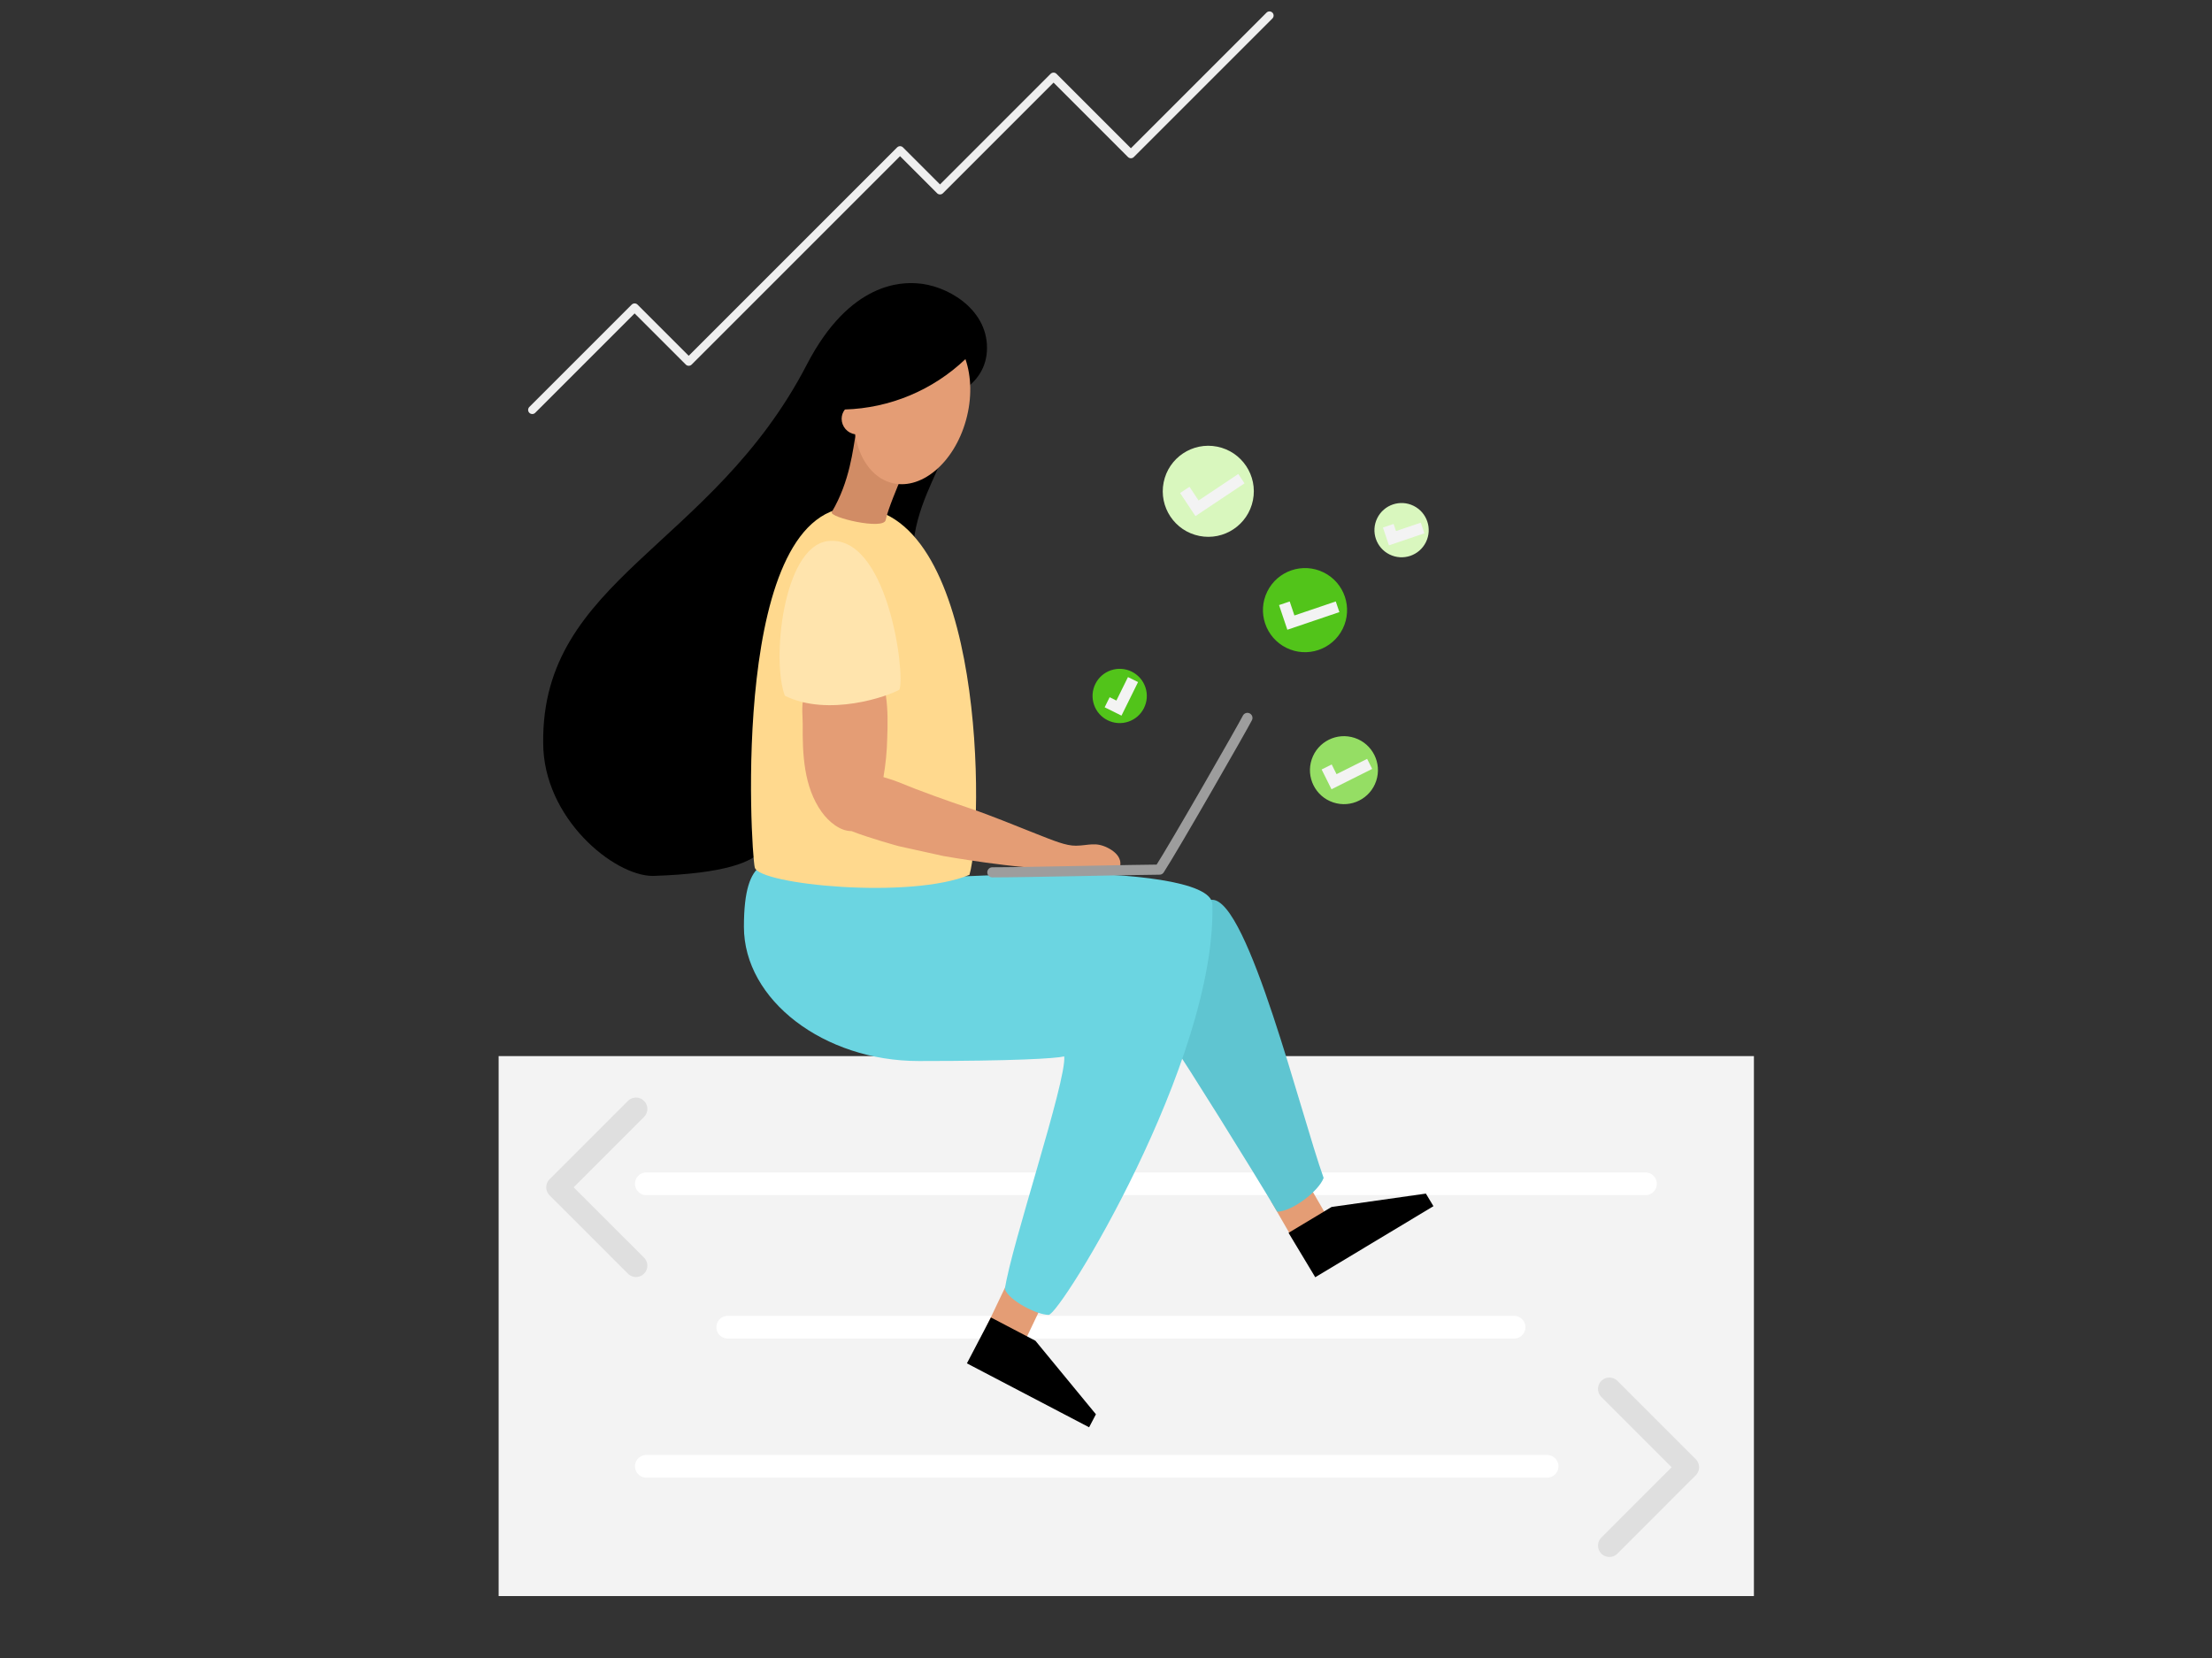<svg width="1334" height="1000" viewBox="0 0 1334 1000" fill="none" xmlns="http://www.w3.org/2000/svg">
<rect x="0" y="0" width="1334" height="1000" fill="#333333" stroke="none"/>
<g clip-path="url(#clip0)">
<path d="M321 247.21L382.72 185.49L415.35 218.11L542.8 90.66L566.9 114.77L635.37 46.29L682.02 92.94L765.58 9.38" stroke="#EFEFEF" stroke-width="5" stroke-linecap="round" stroke-linejoin="round"/>
<path d="M552.76 170.854C570.235 171.784 595.237 185.636 595.237 209.783C595.237 233.93 570.066 243.411 547.45 247.35C562.791 265.637 569.084 269.174 567.51 277.04C565.937 284.906 551.779 306.54 550.617 331.32C549.456 356.1 482.178 492.377 469.402 496.315C456.627 500.253 481.819 525.456 393.699 528.286C370.207 528.286 327.583 493.443 327.583 448.042C326.527 349.079 429.386 330.296 486.581 219.887C512.829 169.207 544.652 170.411 552.76 170.854Z" fill="black"/>
<path d="M300.712 636.952H1057.74V962.613H300.712V636.952Z" fill="#F3F3F3"/>
<path d="M389.792 713.975H992.335" stroke="white" stroke-width="13.705" stroke-linecap="round" stroke-linejoin="round"/>
<path d="M766.45 724.375L787.81 712.043L802.94 738.27L781.581 750.591L766.45 724.375Z" fill="#E49D75"/>
<path d="M438.878 800.458H913.095" stroke="white" stroke-width="13.705" stroke-linecap="round" stroke-linejoin="round"/>
<path d="M607.357 773.925L629.604 784.621L616.607 811.872L594.35 801.24L607.357 773.925Z" fill="#E49D75"/>
<path d="M731.08 542.677C752.725 542.677 784.558 672.386 798.242 710.417C795.38 718.378 779.142 730.773 770.23 730.773C753.041 701.97 714.535 640.225 707.693 630.68C702.214 623.078 709.436 542.677 731.08 542.677Z" fill="#5FC5D1"/>
<path opacity="0.27" d="M722.918 286.722C726.614 284.409 724.872 285.961 727.786 281.696Z" fill="black"/>
<path d="M482.854 518.846C464.092 518.846 448.634 514.803 448.634 558.968C448.634 603.134 496.844 639.919 554.059 639.919C611.275 639.919 636.594 638.398 641.809 637.131C643.351 651.734 609.628 751.795 606.006 777.557C608.593 784.441 625.328 793.015 632.402 793.015C639.476 793.015 733.593 640.14 731.143 545.675C731.471 530.893 677.095 526.807 642.739 526.807C608.382 526.807 535.255 530.767 526.006 530.767" fill="#6BD5E1"/>
<path d="M455.18 523.186C452.794 513.356 439.934 302.115 517.084 305.885C594.233 309.654 593.442 497.899 584.657 527.61C549.445 542.518 457.693 533.565 455.18 523.186Z" fill="#FFD98E"/>
<path d="M543.11 289.129C541.896 292.011 535.35 307.363 534.136 313.635C532.921 319.906 499.758 311.977 501.616 308.841C512.597 290.301 514.391 270.831 516.176 261.086C517.812 252.175 551.145 270.039 543.11 289.129Z" fill="#D18C65"/>
<path d="M533.587 413.231L485.99 418.299C482.748 422.29 484.152 431.73 484.1 436.586C483.888 454.536 484.691 474.596 495.545 489.716C499.768 495.597 506.684 501.33 513.494 501.235C524.158 505.458 541.949 510.326 541.949 510.326L568.946 516.281C568.946 516.281 614.495 524.358 636.984 523.83C644.47 523.64 652.083 522.774 659.558 522.985C663.897 523.101 670.782 524.453 674.836 522.985C676.018 522.552 675.733 519.944 675.448 518.92C674.477 515.341 671.056 512.828 667.91 511.266C660.603 507.633 656.464 509.935 648.968 510.062C642.834 510.168 635.517 507.042 624.874 502.872C612.32 497.952 598.003 491.944 585.206 487.636C570.625 482.726 555.748 477.426 541.516 471.598C538.707 470.447 535.719 469.613 532.774 468.694C534.12 461.02 534.883 453.255 535.054 445.466C535.381 437.019 535.519 428.15 534.283 419.83C533.967 417.687 534.484 415.216 533.587 413.231Z" fill="#E49D75"/>
<path d="M473.32 419.609C465.221 398.091 472.264 330.834 498.554 326.431C535.128 321.004 546.066 405.978 542.445 415.913C535.973 419.799 499.715 432.648 473.32 419.609Z" fill="#FFE4AD"/>
<path d="M582.229 216.583C562.574 235.329 536.684 246.151 509.535 246.969C508.27 248.565 507.578 250.54 507.571 252.576C507.582 254.848 508.407 257.042 509.897 258.758C511.386 260.474 513.442 261.6 515.69 261.931C518.045 276.322 525.657 287.598 536.87 291.008C554.819 296.477 575.313 279.637 582.577 253.389C586.252 240.128 585.84 227.025 582.229 216.583Z" fill="#E49D75"/>
<path d="M610.198 525.234C629.203 525.234 697.832 524.685 710.428 524.685Z" fill="#FFC88E"/>
<path d="M598.457 526.121C618.518 526.121 687.759 524.485 699.247 524.485C708.158 510.759 749.547 438.455 752.281 432.986" stroke="#9D9D9D" stroke-width="6.113" stroke-linecap="round" stroke-linejoin="round"/>
<path d="M597.602 794.577L583.116 822.261L656.813 860.82L660.92 852.975L624.43 808.63L597.602 794.577Z" fill="black"/>
<path d="M777.093 743.549L793.195 770.325L864.474 727.469L859.913 719.877L803.046 727.944L777.093 743.549Z" fill="black"/>
<path d="M383.542 763.335L336.272 716.076L383.542 668.807" stroke="#DFDFDF" stroke-width="13.705" stroke-linecap="round" stroke-linejoin="round"/>
<path d="M970.575 932.184L1017.82 884.925L970.564 837.666" stroke="#DFDFDF" stroke-width="13.705" stroke-linecap="round" stroke-linejoin="round"/>
<path d="M389.792 884.344H933.008" stroke="white" stroke-width="13.705" stroke-linecap="round" stroke-linejoin="round"/>
<path d="M804.015 483.947C814.755 487.529 826.366 481.725 829.947 470.985C833.529 460.245 827.725 448.634 816.985 445.053C806.244 441.471 794.634 447.275 791.053 458.015C787.471 468.756 793.275 480.366 804.015 483.947Z" fill="#95DE64"/>
<path d="M825.996 460.707L804.512 471.463L800.077 462.566" stroke="#F3F3F3" stroke-width="6.786" stroke-miterlimit="10"/>
<path d="M680.5 435.244C689.06 432.348 693.652 423.061 690.756 414.5C687.859 405.94 678.572 401.348 670.011 404.244C661.451 407.14 656.859 416.428 659.755 424.989C662.652 433.549 671.939 438.141 680.5 435.244Z" fill="#52C41A"/>
<path d="M683.289 409.864L674.801 427.061L667.691 423.536" stroke="#F3F3F3" stroke-width="6.786" stroke-miterlimit="10"/>
<path d="M838.004 334.413C846.105 338.418 855.919 335.097 859.924 326.996C863.929 318.895 860.609 309.081 852.508 305.076C844.406 301.071 834.592 304.391 830.587 312.492C826.582 320.593 829.902 330.408 838.004 334.413Z" fill="#D9F7BE"/>
<path d="M857.922 318.438L839.761 324.596L837.225 317.076" fill="#D9F7BE"/>
<path d="M857.922 318.438L839.761 324.596L837.225 317.076" stroke="#F3F3F3" stroke-width="6.786" stroke-miterlimit="10"/>
<path d="M775.777 390.72C788.335 396.929 803.549 391.782 809.758 379.223C815.967 366.665 810.82 351.451 798.261 345.242C785.703 339.033 770.489 344.181 764.28 356.739C758.071 369.297 763.218 384.511 775.777 390.72Z" fill="#52C41A"/>
<path d="M806.655 365.956L778.5 375.502L774.57 363.845" stroke="#F3F3F3" stroke-width="6.786" stroke-miterlimit="10"/>
<path d="M723.305 323.237C738.176 326.211 752.642 316.566 755.616 301.695C758.589 286.824 748.945 272.358 734.073 269.384C719.202 266.41 704.736 276.055 701.762 290.927C698.789 305.798 708.434 320.264 723.305 323.237Z" fill="#D9F7BE"/>
<path d="M748.654 288.692L721.889 306.562L714.513 295.474" stroke="#F3F3F3" stroke-width="6.786" stroke-miterlimit="10"/>
</g>
<defs>
<clipPath id="clip0">
<rect width="1333.33" height="1000" fill="white"/>
</clipPath>
</defs>
</svg>
